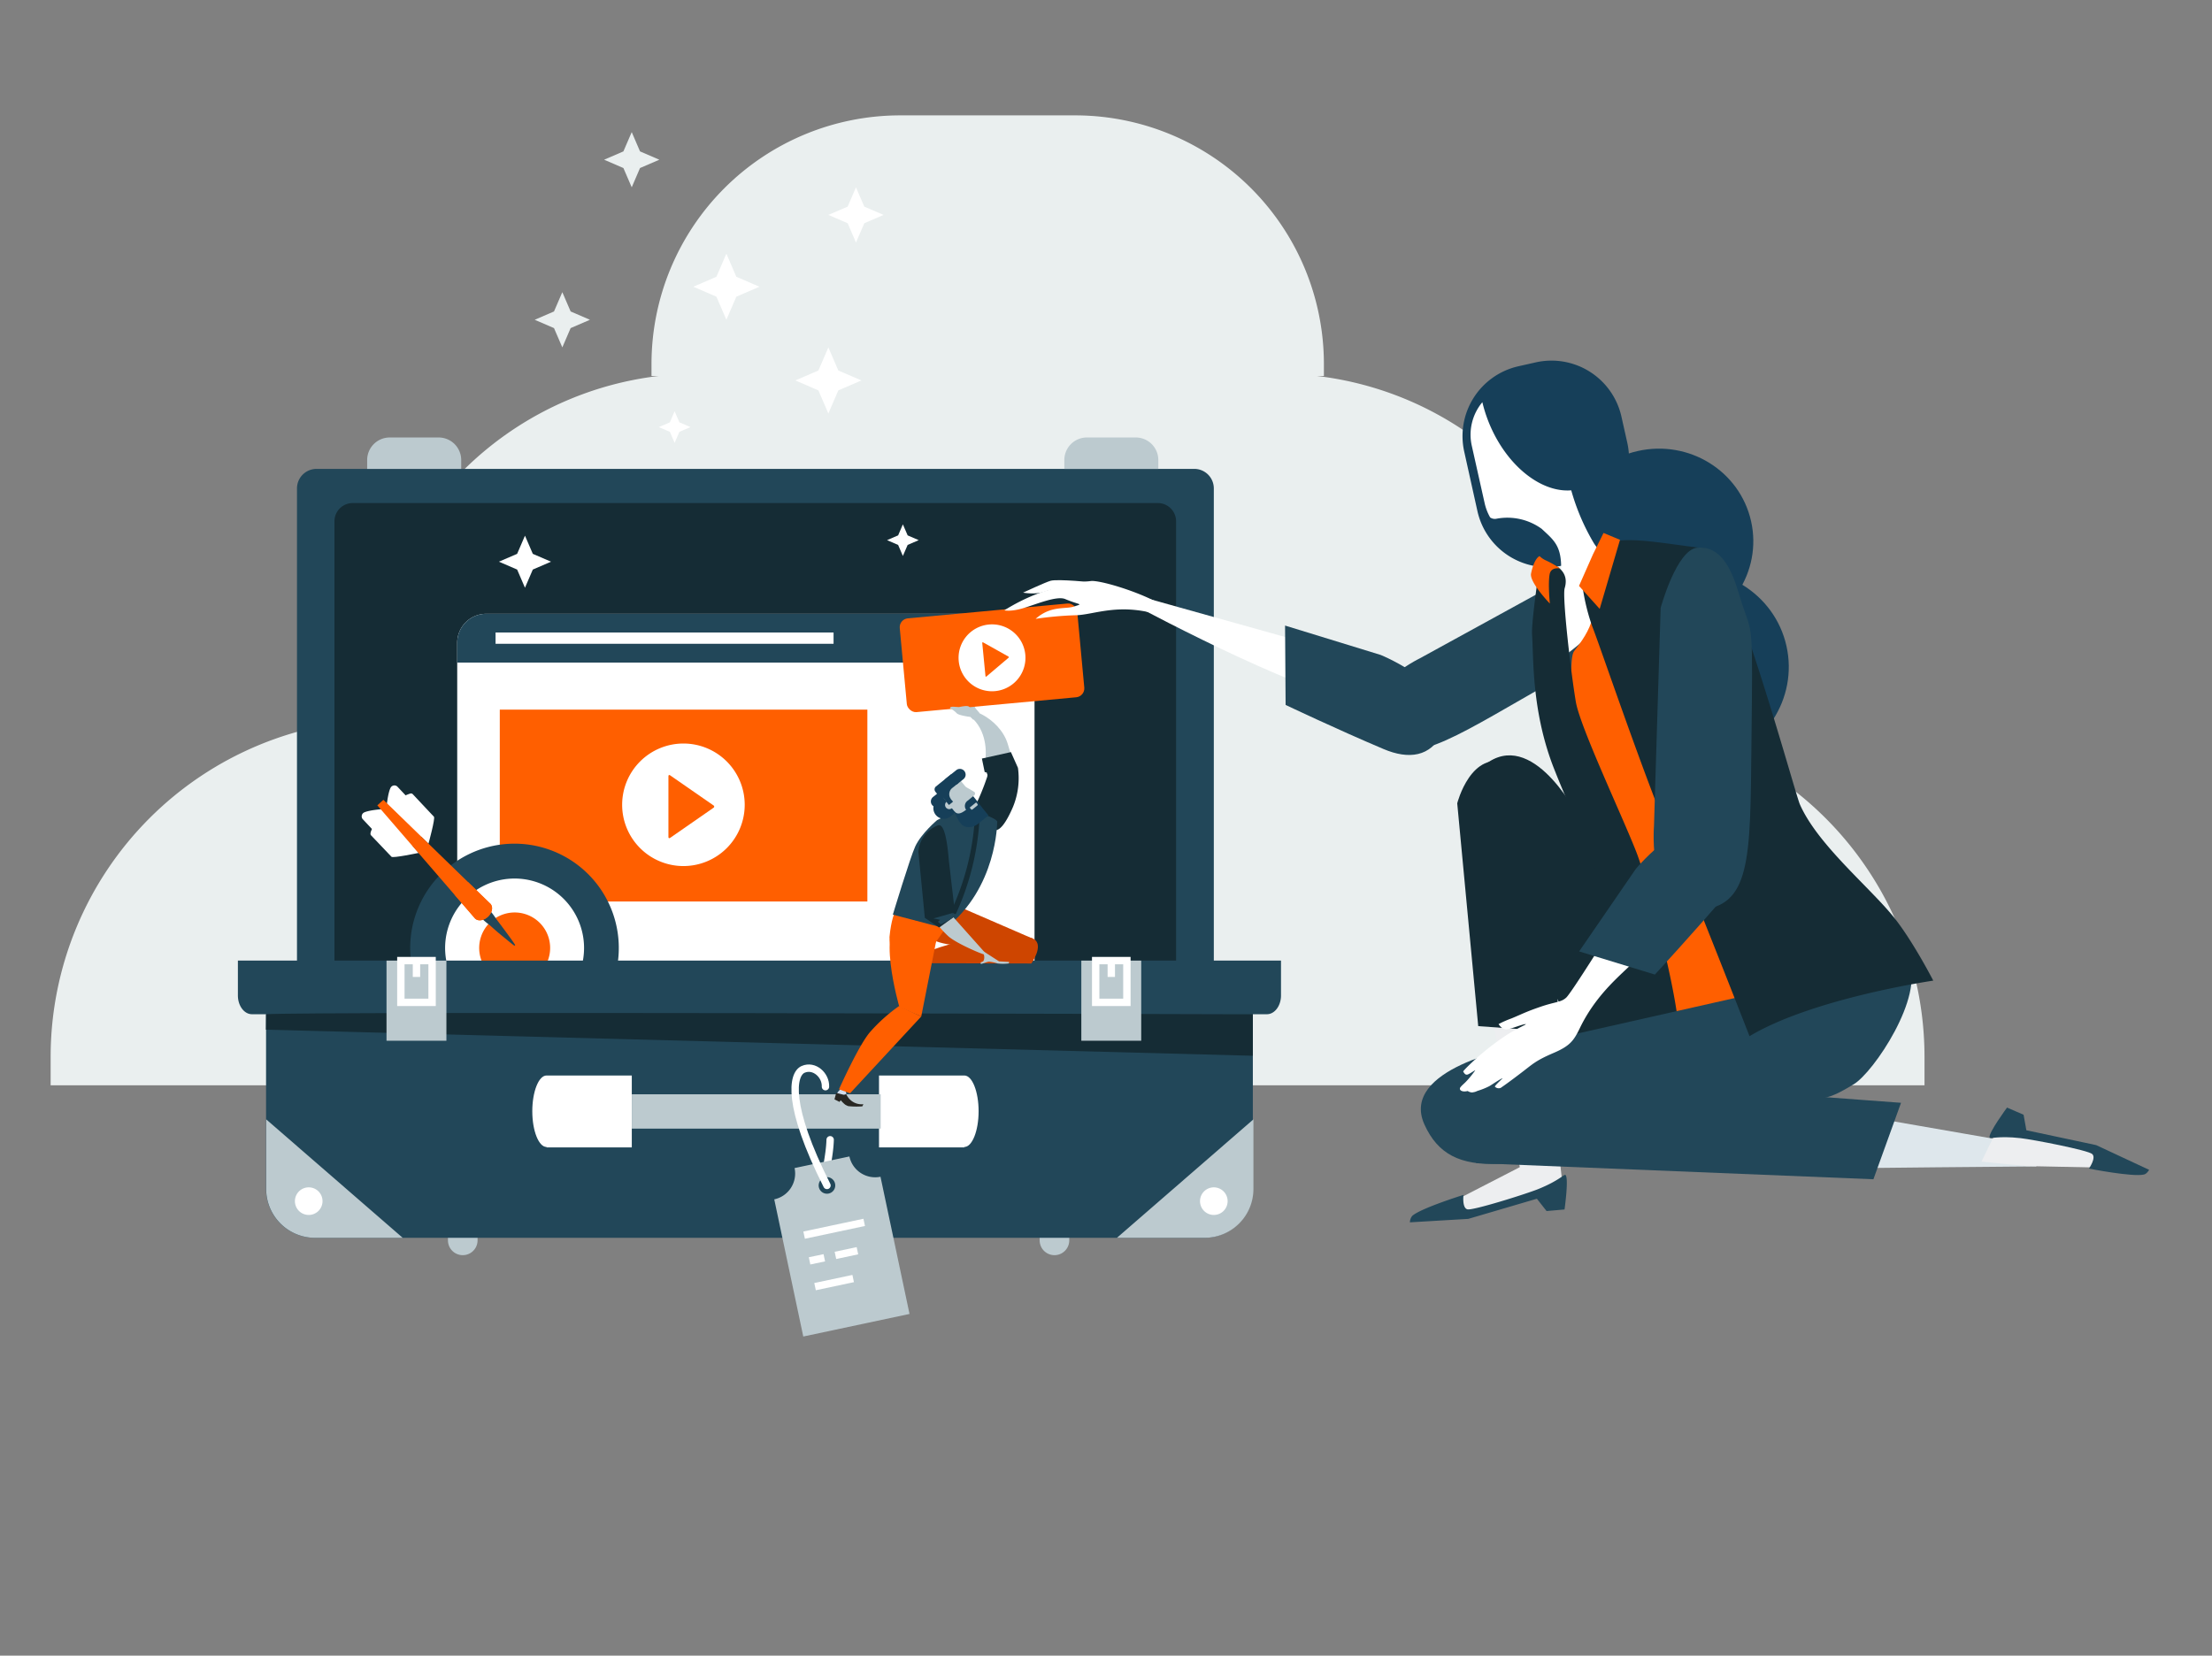 <svg xmlns="http://www.w3.org/2000/svg" width="685.84" height="513.45" viewBox="0 0 685.84 513.45"><rect x="0" y="0" width="685.84" height="513.45" fill="#808080" stroke="none"/><defs><style>.cls-1{fill:#eaefef;}.cls-2{fill:#224759;}.cls-3{fill:#152c35;}.cls-4{fill:#bccacf;}.cls-5{fill:#fff;}.cls-6{fill:#ff5f00;}.cls-7,.cls-8{fill:none;stroke:#fff;stroke-width:2.29px;}.cls-7{stroke-miterlimit:10;}.cls-8{stroke-linecap:round;stroke-linejoin:round;}.cls-9{fill:#ce4500;}.cls-10{fill:#282723;}.cls-11{fill:#d1dbea;}.cls-12{fill:#163f59;}.cls-13{fill:#edeef0;}.cls-14{fill:#dee7ec;}</style></defs><title>W4U-WebsiteAssets_C-advocacy-page_multiple-channel</title><g id="Layer_1" data-name="Layer 1"><path class="cls-1" d="M120.41,223.07H492a104.7,104.7,0,0,1,104.7,104.7v8.81a0,0,0,0,1,0,0h-581a0,0,0,0,1,0,0v-8.81a104.7,104.7,0,0,1,104.7-104.7Z"/><path class="cls-1" d="M216.17,115.89H396.28a103,103,0,0,1,103,103v4.95a0,0,0,0,1,0,0h-386a0,0,0,0,1,0,0v-4.95a103,103,0,0,1,103-103Z"/><path class="cls-1" d="M279.1,35.78h54.25a77.13,77.13,0,0,1,77.13,77.13v3.71a0,0,0,0,1,0,0H202a0,0,0,0,1,0,0v-3.71A77.13,77.13,0,0,1,279.1,35.78Z"/><path class="cls-2" d="M92.08,303V151.47a6.06,6.06,0,0,1,6.06-6.06H370.29a6.06,6.06,0,0,1,6.06,6.06V303Z"/><path class="cls-3" d="M103.7,303V161.66a5.65,5.65,0,0,1,5.65-5.65H359a5.65,5.65,0,0,1,5.65,5.65V303Z"/><path class="cls-4" d="M143,145.41v-2.74a7,7,0,0,0-7-7H120.84a7,7,0,0,0-7,7v2.74Z"/><path class="cls-4" d="M359.14,145.41v-2.74a7,7,0,0,0-7-7H337a7,7,0,0,0-7,7v2.74Z"/><path class="cls-5" d="M311.76,190.35h-161a9,9,0,0,0-9,9V308.81h179V199.33A9,9,0,0,0,311.76,190.35Z"/><path class="cls-2" d="M311.76,190.35h-161a9,9,0,0,0-9,9v6.12h179v-6.12A9,9,0,0,0,311.76,190.35Z"/><path class="cls-5" d="M284.89,197.9a2.48,2.48,0,1,1-2.48-2.47A2.48,2.48,0,0,1,284.89,197.9Z"/><path class="cls-5" d="M295.67,197.9a2.48,2.48,0,1,1-2.48-2.47A2.48,2.48,0,0,1,295.67,197.9Z"/><path class="cls-5" d="M306.44,197.9a2.47,2.47,0,1,1-2.47-2.47A2.47,2.47,0,0,1,306.44,197.9Z"/><rect class="cls-5" x="153.65" y="196.15" width="104.8" height="3.5"/><rect class="cls-6" x="154.96" y="220.07" width="113.97" height="59.5"/><path class="cls-5" d="M230.9,249.58a19,19,0,1,1-19-19A19,19,0,0,1,230.9,249.58Z"/><path class="cls-6" d="M221.22,250.51l-13.44,9.33c-.29.2-.53.08-.53-.28V240.72c0-.35.24-.48.53-.27l13.44,9.32A.42.42,0,0,1,221.22,250.51Z"/><path class="cls-4" d="M138.89,375.75v8.91a4.59,4.59,0,0,0,9.18,0v-8.91Z"/><path class="cls-4" d="M322.35,375.75v8.91a4.59,4.59,0,0,0,9.18,0v-8.91Z"/><path class="cls-2" d="M148.86,324.51A32.34,32.34,0,1,0,129,283.29,32.34,32.34,0,0,0,148.86,324.51Z"/><path class="cls-5" d="M152.43,314.32a21.54,21.54,0,1,0-13.21-27.45A21.54,21.54,0,0,0,152.43,314.32Z"/><path class="cls-6" d="M155.92,304.35a11,11,0,1,0-6.73-14A11,11,0,0,0,155.92,304.35Z"/><path class="cls-5" d="M119.79,250.82,129.51,262s-8,1.68-8.44,1.2L112.43,254a1.36,1.36,0,0,1,.38-2C114.52,251.12,119.79,250.82,119.79,250.82Z"/><path class="cls-5" d="M119.79,250.82l10.33,10.62s2.16-7.87,1.7-8.35l-8.64-9.18a1.35,1.35,0,0,0-2,.25C120.21,245.77,119.79,250.82,119.79,250.82Z"/><path class="cls-5" d="M118.29,251.07l11.52,13.43s-8,1.69-8.43,1.2L115,259c-.46-.49.38-2,.38-2Z"/><path class="cls-5" d="M120.14,249.33l12.71,12.31s2.16-7.86,1.7-8.35l-6.57-7c-.45-.48-1-.11-2,.26Z"/><path class="cls-2" d="M146.15,278.56a10.22,10.22,0,0,1,2.46,1.1,14.71,14.71,0,0,1,2.07,1.45,20.33,20.33,0,0,1,3.16,3.86c1,1.3,2,2.63,3,4s2,2.7,2.91,4.09l-.25.24c-1.34-1-2.61-2.1-3.91-3.15s-2.54-2.16-3.78-3.27a20.27,20.27,0,0,1-3.66-3.38,14.2,14.2,0,0,1-1.33-2.16,10.06,10.06,0,0,1-.95-2.52Z"/><path class="cls-6" d="M147.07,284.59a1.63,1.63,0,0,0,.17.2c.91,1,2.73.75,4.06-.51s1.67-3,.76-4l-.19-.17-33-32.07L117,249.75Z"/><path class="cls-6" d="M143.82,276.33a3.68,3.68,0,0,1-2.94,1.08l6.19,7.18a1.63,1.63,0,0,0,.17.2c.91,1,2.73.75,4.06-.51s1.67-3,.76-4l-.19-.17-6.8-6.61A3.65,3.65,0,0,1,143.82,276.33Z"/><path class="cls-2" d="M73.76,297.9v10.8c0,3.22,1.95,5.83,4.36,5.83h4.37v54.19a15.15,15.15,0,0,0,15.15,15.15H373.3a15.15,15.15,0,0,0,15.15-15.15V314.53h4.36c2.41,0,4.37-2.61,4.37-5.83V297.9Z"/><path class="cls-3" d="M82.49,314.53c12.94-.88,298.14,0,298.14,0h7.82v12.88l-306-8.09Z"/><rect class="cls-4" x="119.84" y="297.9" width="18.57" height="24.85"/><rect class="cls-7" x="124.29" y="297.9" width="9.68" height="12.95"/><path class="cls-4" d="M346.31,383.87h27.18a15.14,15.14,0,0,0,15.14-15.15V347.13Z"/><path class="cls-4" d="M124.86,383.87H97.68a15.15,15.15,0,0,1-15.15-15.15V347.13Z"/><line class="cls-7" x1="129.13" y1="297.9" x2="129.13" y2="302.97"/><rect class="cls-4" x="335.27" y="297.9" width="18.57" height="24.85"/><rect class="cls-7" x="339.72" y="297.9" width="9.68" height="12.95"/><line class="cls-7" x1="344.56" y1="297.9" x2="344.56" y2="302.97"/><path class="cls-5" d="M169.46,333.53c-2.44,0-4.42,5-4.42,11.09s2,11.08,4.42,11.08v.14h26.43V333.53Z"/><path class="cls-5" d="M299,333.53c2.44,0,4.42,5,4.42,11.09s-2,11.08-4.42,11.08v.14H272.54V333.53Z"/><path class="cls-8" d="M257.39,353.46c-.14,5.22-1.73,10.54-1.94,15.82a7.36,7.36,0,0,1,0-1"/><path class="cls-4" d="M263.36,358.64l-17,3.6a8.18,8.18,0,0,1-6.3,9.7l9,42.54,32.94-7-9-42.55A8.17,8.17,0,0,1,263.36,358.64Z"/><path class="cls-2" d="M258.92,367.1a2.57,2.57,0,1,1-3-2A2.56,2.56,0,0,1,258.92,367.1Z"/><line class="cls-7" x1="249.32" y1="383.04" x2="267.95" y2="379.08"/><line class="cls-7" x1="251.01" y1="391.02" x2="255.58" y2="390.06"/><line class="cls-7" x1="259.03" y1="389.32" x2="265.85" y2="387.87"/><line class="cls-7" x1="252.71" y1="399.01" x2="264.53" y2="396.5"/><path class="cls-5" d="M380.63,372.5a4.28,4.28,0,1,1-4.28-4.28A4.28,4.28,0,0,1,380.63,372.5Z"/><path class="cls-5" d="M100,372.5a4.28,4.28,0,1,1-4.28-4.28A4.27,4.27,0,0,1,100,372.5Z"/><polygon class="cls-5" points="162.77 166.12 165.2 171.76 170.85 174.19 165.2 176.63 162.77 182.27 160.34 176.63 154.69 174.19 160.34 171.76 162.77 166.12"/><polygon class="cls-1" points="174.35 90.61 176.93 96.59 182.91 99.17 176.93 101.75 174.35 107.73 171.77 101.75 165.79 99.17 171.77 96.59 174.35 90.61"/><polygon class="cls-5" points="265.4 58.09 267.98 64.08 273.96 66.65 267.98 69.23 265.4 75.22 262.82 69.23 256.84 66.65 262.82 64.08 265.4 58.09"/><polygon class="cls-5" points="209.17 127.54 210.65 130.97 214.08 132.45 210.65 133.92 209.17 137.35 207.7 133.92 204.27 132.45 207.7 130.97 209.17 127.54"/><polygon class="cls-5" points="279.94 162.61 281.42 166.03 284.85 167.51 281.42 168.99 279.94 172.41 278.47 168.99 275.04 167.51 278.47 166.03 279.94 162.61"/><polygon class="cls-1" points="195.87 40.97 198.44 46.95 204.43 49.53 198.44 52.11 195.87 58.09 193.29 52.11 187.31 49.53 193.29 46.95 195.87 40.97"/><polygon class="cls-5" points="256.84 107.73 259.92 114.9 267.09 117.98 259.92 121.07 256.84 128.23 253.75 121.07 246.59 117.98 253.75 114.9 256.84 107.73"/><polygon class="cls-5" points="225.22 78.67 228.3 85.83 235.47 88.92 228.3 92.01 225.22 99.17 222.13 92.01 214.97 88.92 222.13 85.83 225.22 78.67"/><rect class="cls-4" x="195.89" y="339.36" width="77.17" height="10.65"/><path class="cls-8" d="M256.41,367.63c-12.52-24.78-10.83-34.5-7.39-36s7.06,1.8,6.92,5.37"/><path class="cls-4" d="M305.58,234.88s.9-7.24-3.88-11.93c-.83-.81-.85-2.19-.19-2.28.84-.1,1.72.26,3.14,1,3,1.62,6.47,4.74,7.78,8.95,1.94,6.24,2.25,8.76.73,10.54S305.58,234.88,305.58,234.88Z"/><path class="cls-9" d="M293.61,279.56l26.84,11.63-8.38,1.11s-25.5,4.3-25.93-5.17S293.61,279.56,293.61,279.56Z"/><path class="cls-6" d="M275.79,290.59c-.06.66.26,4.19,1.14,5.28,2.71,3.34,7.45-.66,11.67-1.58.22-.05,5.27-7.51,5.27-7.51l1.53-4.57-17.94.64S276.3,285.16,275.79,290.59Z"/><path class="cls-9" d="M285,298.7s-1.69-1.51-.35-2.24c4-2.21,15.62-5.62,20.84-5.78,7-.21,9.26-.25,9.26-.25s4.4-.16,5.89.83c3.07,2-.86,7.54-.86,7.54Z"/><path class="cls-10" d="M284.48,296.26l-2,.41v2.09l.63.13a9.76,9.76,0,0,0-.62,1.83c0,.39,0,5.35,0,5.35h.75s1.21-5.7,2.34-6.54c0,0-.44-.28-.57-.64A19.7,19.7,0,0,1,284.48,296.26Z"/><path class="cls-11" d="M259.25,340.45a3.09,3.09,0,0,1,1.06-2.37c1.38-1.48,1.67-1.15,1.67-1.15l.53,2.82Z"/><path class="cls-3" d="M307.36,256.46s2.05,4.62,6.73-6.24a23.45,23.45,0,0,0,1.53-12.1l-2.18-4.88-9,2,.86,4.17.67.19a1.58,1.58,0,0,1,.06,1.45,73.46,73.46,0,0,1-4.23,10.08C300.36,253.89,306.59,256.22,307.36,256.46Z"/><path class="cls-3" d="M309.37,241.11l-2.32-.18-.93-.12a1.72,1.72,0,0,0-.17-1.19l1.71.45,2.11.17,2.8-.65Z"/><path class="cls-4" d="M296.36,287.33a1.58,1.58,0,0,0-1.19-1.87c-1.46-.31-5.14.84-5.14.84a15.56,15.56,0,0,0,1.79.6c1.05.29,2.32.54,2.32.54Z"/><path class="cls-2" d="M293.1,287.92l-16.27-4.27s5.42-17.91,6.95-21.17c1.9-4.06,6.76-8.13,6.76-8.13s7.47-4.2,12.41-2.56c7.17,2.37,6.23,3.19,6.23,3.19S309.19,275.42,293.1,287.92Z"/><path class="cls-3" d="M294.76,282.84l1.55.71a81.2,81.2,0,0,0,7.38-29.28l-1.48,0A79.39,79.39,0,0,1,294.76,282.84Z"/><path class="cls-6" d="M263.56,339.05l-3.43-1.24s6.25-14,9.75-17.88a51,51,0,0,1,8.84-7.91l6.92,3.21Z"/><path class="cls-6" d="M290.36,291.36l-4.72,23.85-6.78-2.9s-7.81-26.95,1.66-27.09C288.48,285.1,290.36,291.36,290.36,291.36Z"/><path class="cls-4" d="M304.89,295l4.87,3.13,3.17.18s-.12.43-.24.47a12.91,12.91,0,0,1-3.4,0,12.72,12.72,0,0,0-2.59-.56c-.66,0-2.46.85-2.57.68-.37-.62.51-.48.81-.91a2.63,2.63,0,0,0,.2-1.54Z"/><path class="cls-4" d="M295.37,284.19l10.05,11.27.88,1.35a4.82,4.82,0,0,0-1.23-.83c-2.1-.65-9-3.74-11.09-5.68a31.77,31.77,0,0,1-4.49-5.19Z"/><path class="cls-3" d="M294.28,267.59l1.75,15-.78.85.95.59-5,3.62-4.45-3-2-20.52a9.54,9.54,0,0,1,6-8.15C293.53,254.81,294.08,266.37,294.28,267.59Z"/><path class="cls-2" d="M289.39,284.82s4.09-1.11,6.2-1.76l-.34.37.95.59-1.75,1.24-2.74,1.4-.93-.81.71-.6Z"/><path class="cls-12" d="M297,243.25a1.77,1.77,0,0,1-.28,2.49l-5.21,4.19a1.79,1.79,0,0,1-2.5-.27h0a1.78,1.78,0,0,1,.28-2.5l5.21-4.19a1.78,1.78,0,0,1,2.5.28Z"/><path class="cls-12" d="M297.94,246.41a3.26,3.26,0,0,1-.5,4.6l-2.72,2.19a3.27,3.27,0,0,1-4.6-.5h0a3.28,3.28,0,0,1,.5-4.61l2.72-2.18a3.26,3.26,0,0,1,4.6.5Z"/><path class="cls-4" d="M303.28,248.85l-6.42-8c-1-1.27-1,.83-2.3,1.85l-1.22,1a2.94,2.94,0,0,0-.46,4.15l4.57,5.67Z"/><path class="cls-4" d="M295.33,248.82a1.29,1.29,0,0,1-.2,1.82h0a1.3,1.3,0,0,1-1.82-.19h0a1.3,1.3,0,0,1,.2-1.83h0a1.29,1.29,0,0,1,1.82.2Z"/><path class="cls-4" d="M300.6,246.88a.73.73,0,0,0,1,.13l.47-.37a.75.75,0,0,0,.09-1s-3.46-2.19-3.78-1.94a1.24,1.24,0,0,0,.22.79Z"/><path class="cls-12" d="M299.7,251c-2.3,1.85-3.11,1.34-3.82.58a21.6,21.6,0,0,0,1.53,3.17l.58.73c1.13,1.4,3.49,1.38,5.27,0l3.22-2.59-2.88-3.58-.68-.85Z"/><path class="cls-12" d="M301.73,246.93l-1.84,1.48a2,2,0,0,0-.3,2.77,2.31,2.31,0,0,0,.36.34l3.33-2.67Z"/><path class="cls-4" d="M300.65,250.45l.41.51a.32.32,0,0,0,.46.06l1.49-1.2a.34.34,0,0,0,.06-.47l-.42-.51Z"/><path class="cls-12" d="M294.93,240.09l-4.72,3.79a1.18,1.18,0,0,0-.18,1.66l1.48,1.85,5.64-4.54Z"/><path class="cls-12" d="M299,239.11a1.78,1.78,0,0,1-.27,2.51l-3.2,2.57a1.78,1.78,0,0,1-2.5-.27h0a1.78,1.78,0,0,1,.27-2.51l3.19-2.57a1.79,1.79,0,0,1,2.51.27Z"/><rect class="cls-12" x="292.69" y="245.29" width="1.64" height="4.31" transform="translate(-90.28 238.25) rotate(-38.76)"/><rect class="cls-12" x="291.82" y="242.45" width="4.82" height="5.07" transform="translate(-88.58 238.42) rotate(-38.8)"/><path class="cls-4" d="M294.86,247.82a2.44,2.44,0,0,1,.37-3.43l1-.79a2.16,2.16,0,0,1,3.14.6h0a2.44,2.44,0,0,1-.38,3.43l-.69.56a2.43,2.43,0,0,1-3.42-.37Z"/><path class="cls-10" d="M259.25,339l-.52,1.93,1.56.79.39-.51a9.69,9.69,0,0,0,1.37,1.36,6.08,6.08,0,0,0,.94.46,23.55,23.55,0,0,0,4.38.07l.33-.67a5.18,5.18,0,0,1-3.85-1.16,5.49,5.49,0,0,1-1.49-2s-.44.27-.82.22C260.55,339.28,259.82,339,259.25,339Z"/><path class="cls-4" d="M303.72,221.13l-1.24-1.45a8.88,8.88,0,0,0-1.47-2.13c-1-1-2.17-.89-3.29-.14a3.49,3.49,0,0,0-1.38,1.47s.34,1.75,1.77,1.9,4.16,2.34,4.49,1.86S303.72,221.13,303.72,221.13Z"/><polygon class="cls-4" points="296.47 219.63 294.94 217.31 293.61 215.09 294.16 214.99 295.31 216.44 298.08 217.75 297.55 218.38 296.47 219.63"/><polygon class="cls-4" points="296.16 215.98 295.57 213.76 296.07 213.51 297.03 215.61 298.7 217.37 297.55 218.38 296.16 215.98"/><polygon class="cls-4" points="297.02 213.36 297.38 215.16 297.45 216.38 298.31 217.42 299.48 216.94 298.52 215.85 297.67 213.56 297.02 213.36"/><polygon class="cls-4" points="298.79 213.43 298.9 216.72 299.55 217.42 300.38 217.14 299.8 215.67 299.24 213.78 298.79 213.43"/><rect class="cls-6" x="279.95" y="189.41" width="55.26" height="29.2" rx="2.76" transform="translate(-17.56 29.33) rotate(-5.31)"/><path class="cls-5" d="M317.9,203a10.37,10.37,0,1,1-11.32-9.32A10.37,10.37,0,0,1,317.9,203Z"/><path class="cls-6" d="M312.68,204l-6.82,5.78c-.15.13-.29.07-.31-.12l-1-10.26c0-.19.11-.27.28-.18l7.8,4.37A.24.24,0,0,1,312.68,204Z"/><path class="cls-4" d="M301.79,223.24l-.91-.9s-3.78-.47-4.27-1.18a6.71,6.71,0,0,0-2-1.45s-.34-.64,1.2-.53l1.53.1s2.54-.6,3.07-.15,2.53,2.66,2.53,2.66Z"/><path class="cls-5" d="M436.83,218.62s-2.13,5.22-30.3-5.31S339.37,181,339.37,181l67,18.76S431.76,208,436.83,218.62Z"/><path class="cls-5" d="M360.83,191.16c-13.53-4.63-21.4-.44-27.41-.36a105.44,105.44,0,0,0-12.32,1.12c4.78-4.24,9.2-2.89,12-3.85s1.9-.3-2.81-2.28c-2.67-1.12-9,1.63-13.25,2.88-3.7,1.08-5.65.61-5.65.61A59,59,0,0,1,322,184a73,73,0,0,1,16.49-3.84c3.23,0,12.37,2.77,18.56,5.75C364,189.27,370.58,194.5,360.83,191.16Z"/><path class="cls-5" d="M339.14,180.63s-11.16-1.15-13.4-.52c-1.56.43-8.54,3.68-8.54,3.68s4.06.75,6.94-.39S339.14,180.63,339.14,180.63Z"/><path class="cls-2" d="M428.09,203.11s25.72,10.41,19.23,24c-3.68,7.7-10.59,8.47-18.32,5.19-14.36-6.07-30.39-13.69-30.39-13.69L398.44,194Z"/><path class="cls-2" d="M440.27,204.14l52.51-28.81s16-4.32,19.31.45c4.76,6.88-3.7,14.58-6.94,18.3-6.41,7.36-2.22,4.85-32.15,22.07-27.35,15.73-38.45,22.54-46.47,10C419,214.41,440.27,204.14,440.27,204.14Z"/><polygon class="cls-13" points="478.78 316.78 484.57 368.23 458.1 375.4 443.96 376 471.22 361.96 462.46 314.4 478.78 316.78"/><path class="cls-2" d="M485.09,375.08l-5.57.49-3-3.82L455.24,378l-18.09,1.07a3.23,3.23,0,0,1,.72-2c2.66-2.39,15.89-6.51,15.89-6.51s-.49,4.08,1.23,4.48,18-4.71,21.88-6.26c6.6-2.66,8.11-4.75,8.51-4.39C486.47,365.31,485.09,375.08,485.09,375.08Z"/><path class="cls-3" d="M479,273.88l5,46.22-25.67-1.88-6.51-69.1s4.32-17,15.9-12.29C475.15,239.85,479,273.88,479,273.88Z"/><path class="cls-3" d="M490,254.39,528,323s17.65,18.56,11.63,22.76c-8.67,6.06-34.39-2-39.21-6.26-9.53-8.44-2.32-3.72-25-42.82-20.71-35.72-29.64-50.23-13.8-60.42C476.4,226.69,490,254.39,490,254.39Z"/><path class="cls-14" d="M631.45,361.73s-62.9.51-61.43.66,10.45-15.79,10.45-15.79L623,354Z"/><polygon class="cls-13" points="614.37 360.24 619.48 349.75 646.18 356.05 658.89 362.25 628.24 361.62 614.37 360.24"/><path class="cls-2" d="M622.29,343.48l5.13,2.22.86,4.81,21.65,4.61,16.42,7.67s-.68,1.23-1.6,1.45c-3.48.84-17.07-1.84-17.07-1.84s2.36-3.35,1-4.53-18.11-4.44-22.21-4.91c-7.08-.8-9.39.32-9.59-.19C616.43,351.41,622.29,343.48,622.29,343.48Z"/><path class="cls-2" d="M492,334.75,589.42,342l-8.56,23.71-123-5s-16.65-11.11-8.84-23C453.55,330.89,492,334.75,492,334.75Z"/><path class="cls-12" d="M493.7,213.82c3.65,16.28,20.08,26.45,36.71,22.73s27.14-19.94,23.49-36.22-20.08-26.45-36.7-22.73S490.05,197.54,493.7,213.82Z"/><path class="cls-12" d="M485.29,174.55c3.49,15.58,19.22,25.32,35.14,21.76s26-19.09,22.5-34.68-19.23-25.33-35.14-21.76S481.8,159,485.29,174.55Z"/><path class="cls-12" d="M458.09,158.54a22.21,22.21,0,0,0,26.53,16.81l3.11-11.5a22.23,22.23,0,0,0,16.82-26.54l-1.82-8.12a22.22,22.22,0,0,0-26.53-16.82l-5.42,1.22A22.2,22.2,0,0,0,454,140.11Z"/><path class="cls-5" d="M459.61,124.73a44,44,0,0,0,1.89,6c5.31,13.42,16.14,22.1,25.67,21.33A67.84,67.84,0,0,0,494,168.14c3,5.11,10.69,9.47,10.69,9.47,3.74,9.36-24.11,30.12-25.71,29.3-3.4-1.74-5.54-14.88.6-21.86,2.87-3.27,4.39-5.9,4.45-8.11.22-7.73-2.24-9.38-6-12.92a18.12,18.12,0,0,0-14-3.16,2.56,2.56,0,0,1-2-.39,16,16,0,0,1-1.7-4.38l-4-17.87A15.71,15.71,0,0,1,459.61,124.73Z"/><path class="cls-6" d="M545.08,311.36s-6.22,11.37-8.53,13c-3.07,2.16-14.07,1.34-14.07,1.34s-12.14-43.54-19-60.08-12.5-20.06-13.85-25.44c-2.16-8.59-2-10.77-2.19-17.83s-.84-18.56.61-20.4c2.33-3,4.76-6.35,5.7-10.32C494.29,189.42,545.08,311.36,545.08,311.36Z"/><path class="cls-3" d="M477.66,173.61s-2.94,19-2.63,23.33c.5,6.71-.26,23.56,6.84,41.53s10.45,22.07,14,35.56,1.08,17.23,6,33.66c3.85,12.87,8.51,23.94,8.51,23.94a11.15,11.15,0,0,0,9.69-5.55c3.39-5.87-8.51-51-12.69-61.78s-17.4-38.69-18.77-46.57-4.3-32.58-3.47-35.34C487.21,175.5,478.8,174,477.66,173.61Z"/><path class="cls-6" d="M477.35,172.46a6.83,6.83,0,0,0,1.94,1.33,29,29,0,0,1,4.45,2.52s-2.79-.64-3.26,1.74c-.57,2.94.06,9.13.06,9.13s-6.39-6.63-5.83-9.32C475.71,173,477.35,172.46,477.35,172.46Z"/><path class="cls-2" d="M470.31,324.75l91.3-20.6s26.49-13,30.08-5.86c5.17,10.36-10.7,34.28-17,38-12.41,7.45-5,1.38-57.33,14.14-47.79,11.67-67.33,16.94-75.73-1.74C433.83,331.31,470.31,324.75,470.31,324.75Z"/><path class="cls-3" d="M542.45,321.34s-16.6-42.56-25-62.58-21.76-59.59-23.74-64.41a63.8,63.8,0,0,1-3-12.22s2.54-12.76,9.78-14.24c6.38-1.3,17.84,1.05,28.39,2.19,7.29.78,27.62,75.81,29.17,79.34,5.58,12.74,22.21,26.16,29.51,35.5,5.81,7.42,11.86,19.19,11.86,19.19S562.13,309.53,542.45,321.34Z"/><polygon class="cls-6" points="497.18 165.28 493.94 171.84 489.58 181.7 495.99 188.83 502.29 167.41 497.18 165.28"/><path class="cls-2" d="M512.82,256.26l2.07-67.74s4.94-18.14,11.42-18.68c9.37-.78,12,11.88,13.73,17.15,3.45,10.44,3.42,4.92,3,44-.37,35.71-.12,50.43-16.81,51.2C510.65,282.88,512.82,256.26,512.82,256.26Z"/><path class="cls-5" d="M499.42,288.32s-12.18,19.59-13.83,21.08-3.3,1.22-7.95,2.82-5.43,2.13-9,3.61a31.25,31.25,0,0,0-4,1.76s1.1,1.88,2.64,1.64c1.38-.2,4.42-1.48,5.6-1.62s-2.54,1.11-7.29,4.41a81.07,81.07,0,0,0-10.73,8.92c-1.1,1.13-1.22,1.31-1.18,1.37.35.61.72,1.14,1.39.91s2.4-1.46,2.34-1.3a28.68,28.68,0,0,1-3.06,3.72c-.46.45-1.11,1-1.47,1.46-.73.85.34,1.72,2.19,1.24a2.58,2.58,0,0,0,1.41.45c.29-.06.51-.09.8-.16s.67-.28,1-.38a22.39,22.39,0,0,0,3.45-1.39c.44-.21,4-2.66,4.14-2.43,0,0-2.55,2.37-2.37,2.56a1.62,1.62,0,0,0,1.82.37c.9-.63,2.27-1.56,5.89-4.32,4-3,4.64-4,10.55-6.53,5.16-2.21,6.25-3.91,8.1-7.72,6.35-13.15,16.77-19.19,18.69-23S499.42,288.32,499.42,288.32Z"/><path class="cls-2" d="M507.16,269.51s17.61-21.43,28.61-11.19c6.26,5.82,4.91,12.65-.52,19-10.09,11.88-22.15,24.91-22.15,24.91l-23.48-7.18Z"/></g></svg>